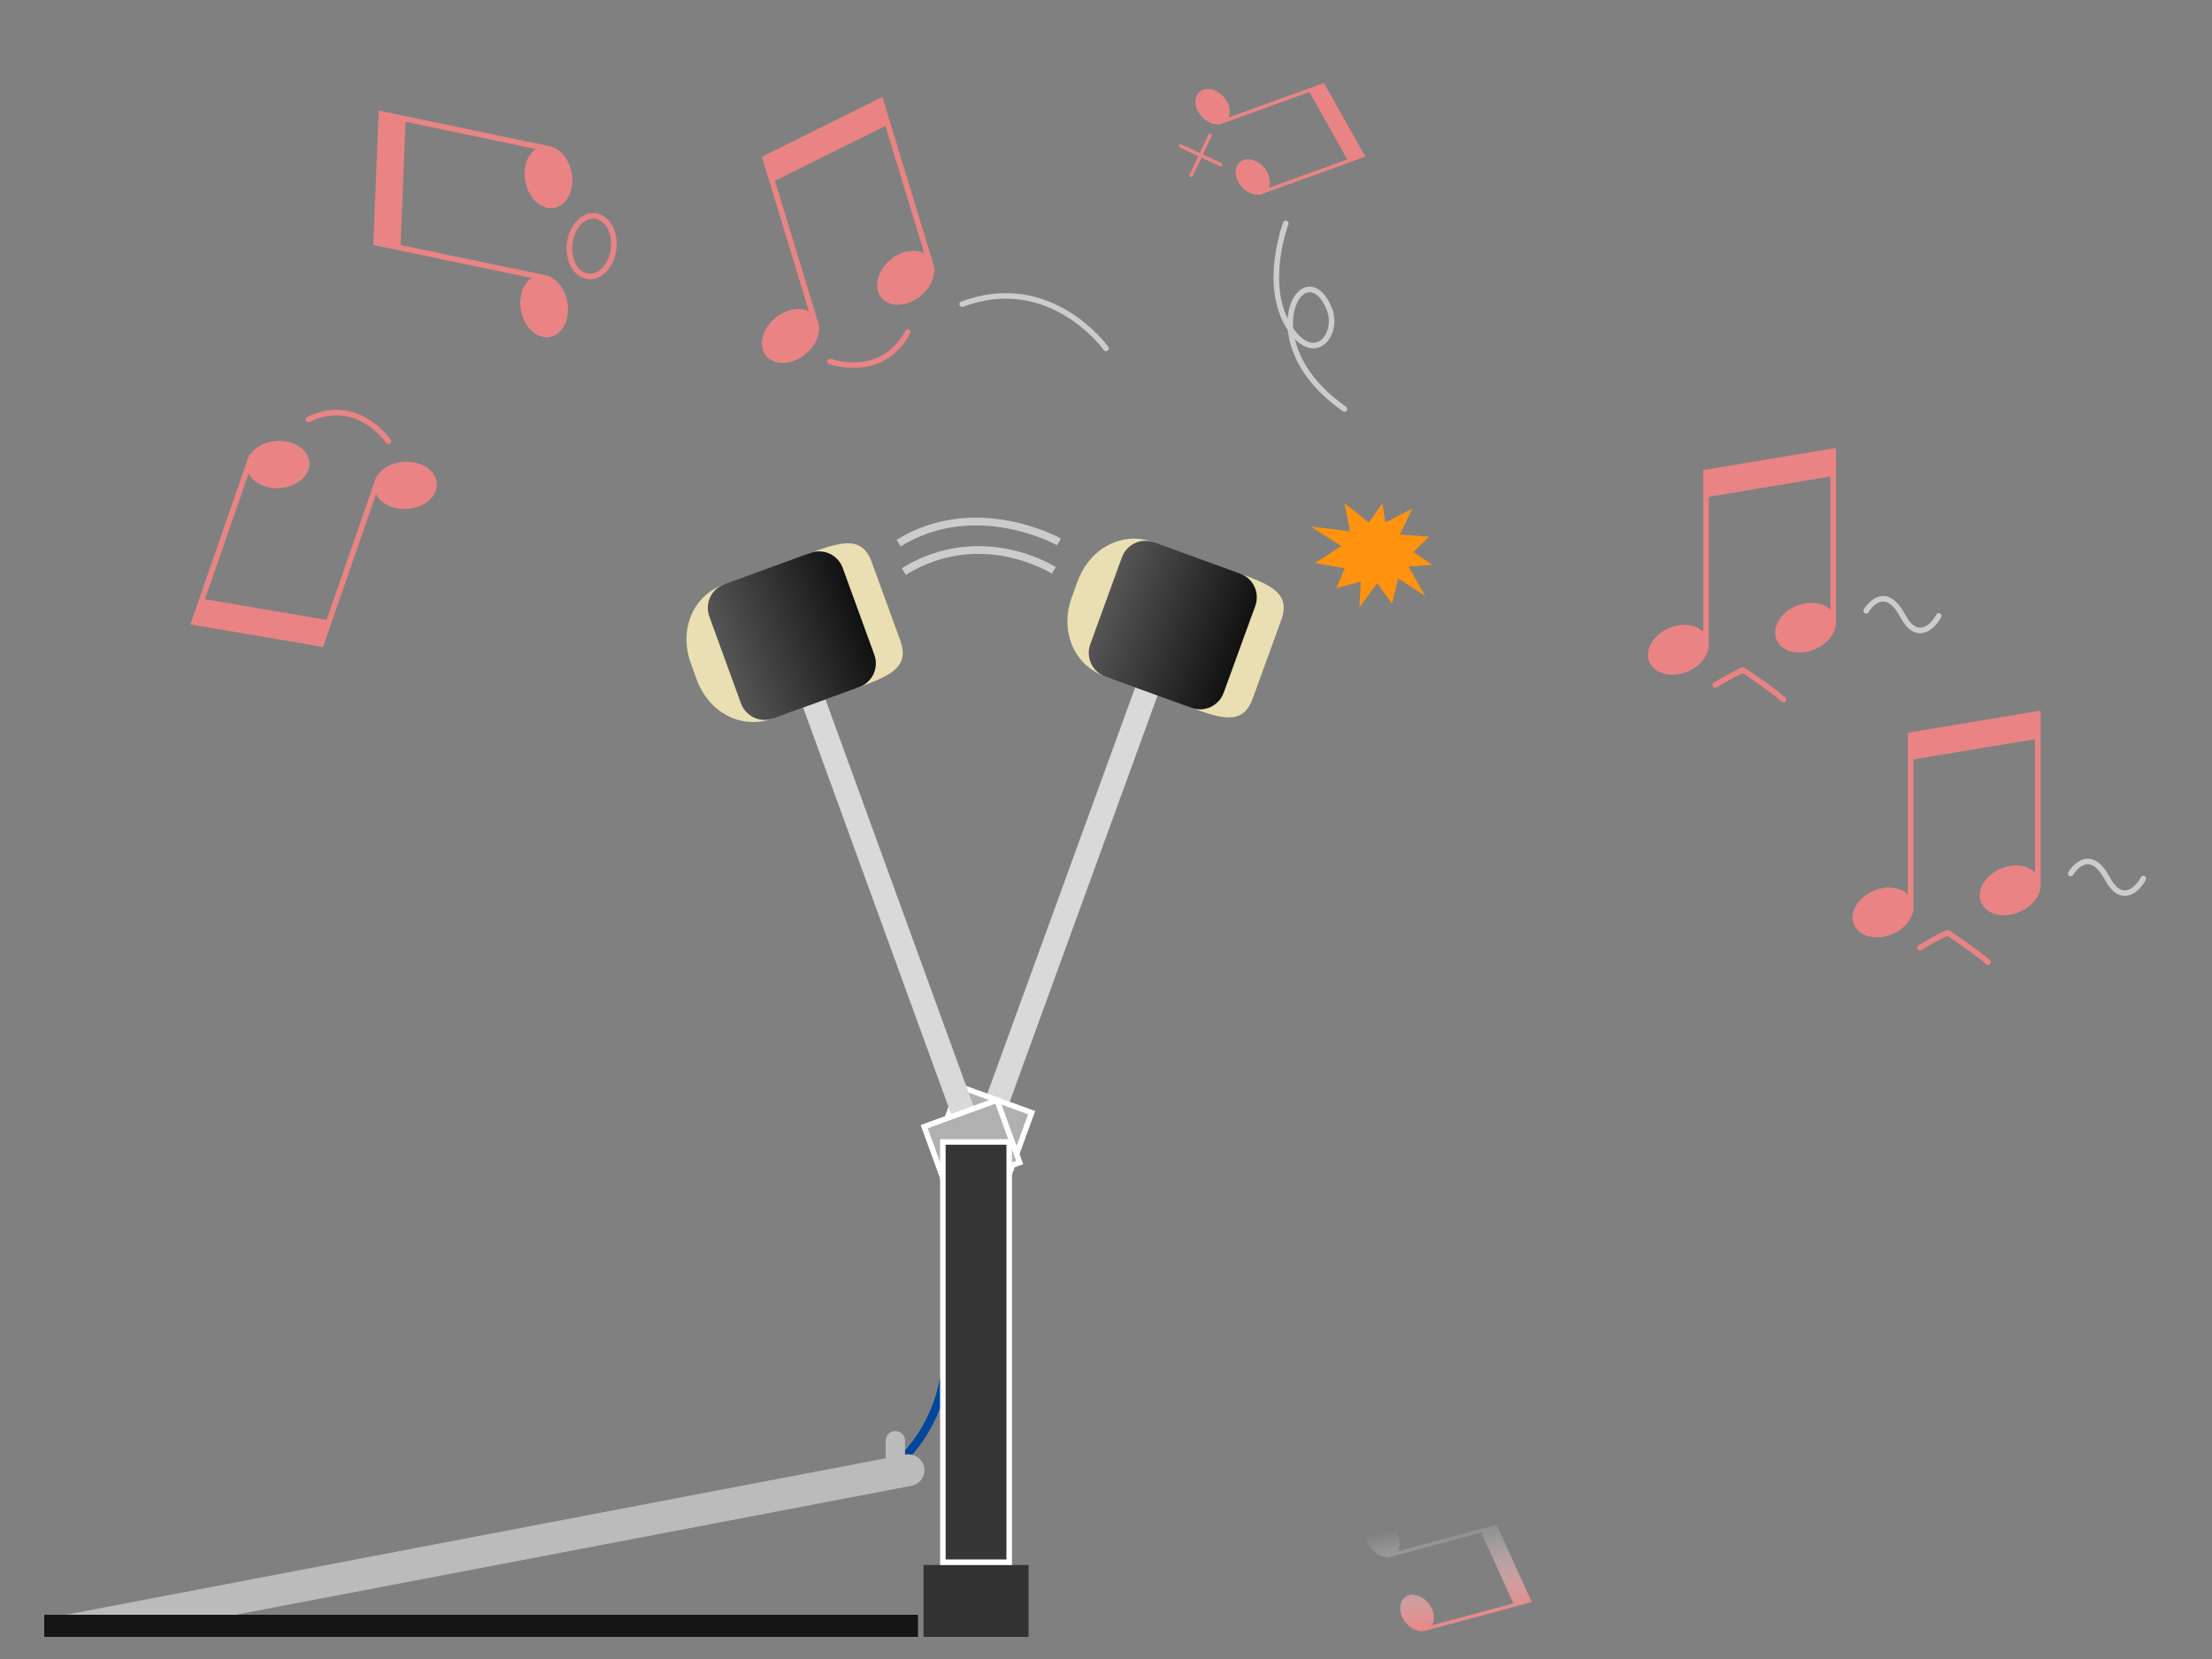 <?xml version="1.0" encoding="utf-8"?>
<!-- Generator: Adobe Illustrator 16.0.0, SVG Export Plug-In . SVG Version: 6.00 Build 0)  -->
<!DOCTYPE svg PUBLIC "-//W3C//DTD SVG 1.1//EN" "http://www.w3.org/Graphics/SVG/1.1/DTD/svg11.dtd">
<svg version="1.1" xmlns="http://www.w3.org/2000/svg" xmlns:xlink="http://www.w3.org/1999/xlink" x="0px" y="0px" width="400px"
	 height="300px" viewBox="0 0 400 300" enable-background="new 0 0 400 300" xml:space="preserve">
<rect x="0" y="0" width="400" height="300" fill="#808080" stroke="none"/>
<path fill="none" stroke="#00479D" stroke-width="1.5" stroke-linecap="round" stroke-miterlimit="10" d="M163,264c0,0,7-6,8-17"/>
<path fill-rule="evenodd" clip-rule="evenodd" fill="#BBBBBB" d="M167.119,265.311c-0.311-1.56-1.854-2.577-3.446-2.273
	l-0.005,0.001v-2.518c0-0.968-0.785-1.752-1.753-1.752c-0.968,0-1.753,0.784-1.753,1.752v3.187L11.901,292H42.62l122.177-23.315
	C166.39,268.381,167.429,266.87,167.119,265.311z"/>
<rect x="8" y="292" fill="#151515" width="158" height="4"/>
<rect x="167" y="283" fill="#323232" width="19" height="13"/>
<g>
	<path fill="#D9D9D9" d="M180.482,205.017c-0.291,0.803-1.394,1.316-2.607,0.874c-1.116-0.405-1.727-1.544-1.436-2.345
		l28.844-79.248l4.043,1.471L180.482,205.017z"/>
	<path fill="#E9DFB3" d="M199.852,122.321c-5.875-2.139-8.189-8.404-6.039-14.311l1.038-2.852c2.154-5.918,7.955-9.233,13.829-7.095
		L199.852,122.321z"/>
	<path fill="#E9DFB3" d="M214.757,127.745c5.874,2.139,9.932,3.615,11.748-1.376l5.194-14.271c1.817-4.993-2.239-6.47-8.114-8.608
		L214.757,127.745z"/>
	
		<linearGradient id="SVGID_1_" gradientUnits="userSpaceOnUse" x1="181.023" y1="112.789" x2="206.694" y2="112.789" gradientTransform="matrix(0.94 0.342 -0.342 0.94 68.48 -59.252)">
		<stop  offset="0" style="stop-color:#555555"/>
		<stop  offset="1" style="stop-color:#111111"/>
	</linearGradient>
	<path fill="url(#SVGID_1_)" d="M221.279,125.273c-0.859,2.363-3.465,3.584-5.813,2.729l-15.613-5.682
		c-2.349-0.855-3.556-3.465-2.696-5.826l5.713-15.698c0.861-2.364,3.463-3.587,5.811-2.732l15.614,5.683
		c2.348,0.855,3.559,3.464,2.699,5.83L221.279,125.273z"/>
	
		<rect x="170.885" y="198.382" transform="matrix(0.94 0.342 -0.342 0.94 80.608 -48.505)" fill="#B0B0B0" stroke="#FFFFFF" stroke-miterlimit="10" width="14" height="12.003"/>
</g>
<g>
	<path fill="#D9D9D9" d="M178.113,205.712c0.293,0.802-0.222,1.903-1.436,2.345c-1.116,0.406-2.315-0.072-2.607-0.873
		l-28.844-79.248l4.043-1.472L178.113,205.712z"/>
	<path fill="#E9DFB3" d="M139.795,129.912c-5.875,2.138-11.675-1.173-13.825-7.08l-1.037-2.852
		c-2.154-5.918,0.158-12.187,6.033-14.324L139.795,129.912z"/>
	<path fill="#E9DFB3" d="M154.7,124.486c5.875-2.138,9.932-3.614,8.115-8.605l-5.194-14.271c-1.817-4.993-5.874-3.517-11.749-1.379
		L154.7,124.486z"/>
	
		<linearGradient id="SVGID_2_" gradientUnits="userSpaceOnUse" x1="146.398" y1="128.904" x2="172.069" y2="128.904" gradientTransform="matrix(0.94 -0.342 0.342 0.94 -50.528 48.269)">
		<stop  offset="0" style="stop-color:#555555"/>
		<stop  offset="1" style="stop-color:#111111"/>
	</linearGradient>
	<path fill="url(#SVGID_2_)" d="M158.107,118.401c0.86,2.362-0.351,4.973-2.698,5.827l-15.613,5.684
		c-2.349,0.854-4.951-0.368-5.811-2.73l-5.714-15.697c-0.86-2.365,0.348-4.974,2.695-5.828l15.613-5.684
		c2.349-0.854,4.953,0.366,5.814,2.731L158.107,118.401z"/>
	
		<rect x="168.716" y="200.896" transform="matrix(0.94 -0.342 0.342 0.94 -60.174 72.591)" fill="#B0B0B0" stroke="#FFFFFF" stroke-miterlimit="10" width="14" height="12.001"/>
</g>
<g>
	<rect x="170.5" y="206.5" fill="#363636" width="12" height="76"/>
	<path fill="#FFFFFF" d="M182,207v75h-11v-75H182 M183,206h-1h-11h-1v1v75v1h1h11h1v-1v-75V206L183,206z"/>
</g>
<path fill="none" stroke="#CCCCCC" stroke-width="1.403" stroke-miterlimit="10" d="M163.436,103.352
	c14.032-8.636,27.129-0.216,27.129-0.216"/>
<path fill="none" stroke="#CCCCCC" stroke-width="1.403" stroke-miterlimit="10" d="M162.5,98.207c14.032-8.636,29-0.216,29-0.216"
	/>
<polygon fill-rule="evenodd" clip-rule="evenodd" fill="#FF920E" points="245.829,110 246.052,105.173 241.674,106.354 
	243.158,102.76 237.778,101.835 242.527,98.754 237,95.211 244.123,96.084 243.121,91 247.536,94.492 250,91 250.504,94.492 
	255.401,91.976 253.139,96.648 258.444,97.06 255.587,99.832 259,102.144 254.696,102.451 257.739,107.792 252.842,104.608 
	251.729,109.178 249.058,105.43 245.793,109.897 245.829,110 "/>
<linearGradient id="SVGID_3_" gradientUnits="userSpaceOnUse" x1="260.119" y1="273.039" x2="263.786" y2="293.838">
	<stop  offset="0.1" style="stop-color:#FFFFFF;stop-opacity:0"/>
	<stop  offset="1" style="stop-color:#EA8484"/>
</linearGradient>
<path fill="url(#SVGID_3_)" d="M270.634,275.716l-17.862,4.792c0.61-1.074,0.379-2.693-0.668-3.975
	c-1.258-1.54-3.191-1.992-4.32-1.025c-1.128,0.969-1.025,3.008,0.229,4.541c1.494,1.823,3.242,1.518,3.249,1.52l16.583-4.449
	l5.837,12.832l-14.707,3.94c0.614-1.069,0.381-2.693-0.671-3.972c-1.254-1.542-3.186-1.99-4.316-1.023
	c-1.128,0.967-1.026,3.003,0.228,4.541c1.488,1.815,3.251,1.516,3.251,1.516L277,289.717L270.634,275.716z"/>
<g>
	
		<ellipse transform="matrix(0.115 -0.993 0.993 0.115 50.509 145.671)" fill-rule="evenodd" clip-rule="evenodd" fill="none" stroke="#EA8484" stroke-linecap="round" stroke-miterlimit="10" cx="107.024" cy="44.483" rx="5.5" ry="4"/>
	<path fill="#EA8484" d="M67.498,44.3l28.641,5.976c-1.625,1.073-2.457,3.533-1.888,6.095c0.68,3.064,3.084,5.085,5.373,4.518
		c2.287-0.568,3.591-3.511,2.914-6.572c-0.808-3.646-3.497-4.451-3.509-4.459l-26.593-5.549l0.902-22.285l23.584,4.92
		c-1.625,1.074-2.457,3.534-1.888,6.096c0.68,3.063,3.084,5.085,5.372,4.518c2.288-0.568,3.592-3.512,2.914-6.572
		c-0.803-3.629-3.509-4.459-3.509-4.459l-31.326-6.536L67.498,44.3z"/>
</g>
<g>
	<path fill="none" stroke="#EA8484" stroke-linecap="round" stroke-miterlimit="10" d="M70.256,79.827c0,0-5.59-8.291-14.499-3.974"
		/>
	<path fill="#EA8484" d="M58.414,117l9.593-27.642c0.856,1.749,3.19,2.89,5.803,2.653c3.126-0.281,5.438-2.407,5.168-4.75
		c-0.271-2.342-3.022-4.012-6.146-3.731c-3.719,0.336-4.862,2.898-4.871,2.909l-8.907,25.665l-21.987-3.747l7.899-22.762
		c0.856,1.75,3.189,2.89,5.804,2.653c3.125-0.281,5.437-2.407,5.167-4.748c-0.27-2.342-3.022-4.013-6.146-3.731
		c-3.701,0.332-4.871,2.908-4.871,2.908L34.43,112.909L58.414,117z"/>
</g>
<g>
	<path fill="none" stroke="#CCCCCC" stroke-linecap="round" stroke-miterlimit="10" d="M174,55c16-6,26,8,26,8"/>
	<path fill="none" stroke="#EA8484" stroke-linecap="round" stroke-miterlimit="10" d="M150.093,65.367
		c0,0,9.401,3.408,14.058-5.327"/>
	<path fill="#EA8484" d="M137.771,28.351l8.526,27.989c-1.722-0.909-4.28-0.457-6.252,1.273c-2.361,2.068-2.977,5.147-1.38,6.882
		c1.598,1.733,4.805,1.463,7.165-0.604c2.808-2.461,2.222-5.206,2.224-5.22l-7.917-25.988l19.976-9.92l7.021,23.048
		c-1.723-0.91-4.28-0.457-6.253,1.273c-2.36,2.068-2.977,5.147-1.379,6.881s4.806,1.463,7.164-0.604
		c2.795-2.448,2.224-5.22,2.224-5.22l-9.325-30.611L137.771,28.351z"/>
</g>
<g>
	<path fill-rule="evenodd" clip-rule="evenodd" fill="none" stroke="#CCCCCC" stroke-linecap="round" stroke-miterlimit="10" d="
		M232.5,40.396c0.242-0.477-4.377,10.92,0.662,18.817c4.493,7.042,9.144,1.231,7.172-3.46c-4.5-10.709-14.585,6.078,2.791,18.208"/>
	<path fill="none" stroke="#EA8484" stroke-width="0.628" stroke-linecap="round" stroke-miterlimit="10" d="M218.811,24.466
		l-3.395,7.231 M220.73,29.774l-7.235-3.386"/>
	<path fill="#EA8484" d="M239.416,15.009l-17.268,6.246c0.514-1.11,0.151-2.696-0.998-3.878c-1.375-1.412-3.324-1.701-4.365-0.64
		c-1.03,1.056-0.753,3.056,0.616,4.47c1.634,1.677,3.328,1.227,3.342,1.226l16.032-5.8l6.86,12.201l-14.212,5.142
		c0.51-1.108,0.144-2.699-1.005-3.88c-1.374-1.41-3.323-1.699-4.363-0.638c-1.026,1.054-0.754,3.052,0.619,4.467
		c1.621,1.674,3.338,1.229,3.338,1.229l18.887-6.833L239.416,15.009z"/>
</g>
<g>
	<path fill="none" stroke="#CCCCCC" stroke-linecap="round" stroke-miterlimit="10" d="M374.459,157.959
		c0,0,3.208-5.459,6.625,0.916c2.509,4.68,5.352,2.125,6.5,0"/>
	<path fill-rule="evenodd" clip-rule="evenodd" fill="none" stroke="#EA8484" stroke-linecap="round" stroke-miterlimit="10" d="
		M347.167,171.375c0,0,4.748-2.833,5.062-2.666c0.313,0.166,5.022,3.291,7.272,5.291"/>
	<path fill="#EA8484" d="M345,132.5v29.258c-1.383-1.371-3.961-1.684-6.353-0.604c-2.86,1.291-4.348,4.058-3.325,6.182
		c1.023,2.123,4.171,2.799,7.029,1.51c3.403-1.535,3.643-4.332,3.648-4.346v-27.166l22-3.668v24.092
		c-1.383-1.371-3.961-1.684-6.353-0.604c-2.86,1.291-4.348,4.058-3.325,6.182c1.023,2.123,4.171,2.799,7.029,1.51
		c3.388-1.527,3.648-4.346,3.648-4.346v-32L345,132.5z"/>
</g>
<g>
	<path fill="none" stroke="#CCCCCC" stroke-linecap="round" stroke-miterlimit="10" d="M337.459,110.459
		c0,0,3.208-5.459,6.625,0.916c2.509,4.68,5.352,2.125,6.5,0"/>
	<path fill-rule="evenodd" clip-rule="evenodd" fill="none" stroke="#EA8484" stroke-linecap="round" stroke-miterlimit="10" d="
		M310.167,123.875c0,0,4.748-2.833,5.062-2.666c0.313,0.166,5.022,3.291,7.272,5.291"/>
	<path fill="#EA8484" d="M308,85v29.258c-1.383-1.371-3.961-1.684-6.353-0.604c-2.86,1.291-4.348,4.058-3.325,6.182
		c1.023,2.123,4.171,2.799,7.029,1.51c3.403-1.535,3.643-4.332,3.648-4.346V89.834l22-3.668v24.092
		c-1.383-1.371-3.961-1.684-6.353-0.604c-2.86,1.291-4.348,4.058-3.325,6.182c1.023,2.123,4.171,2.799,7.029,1.51
		C331.739,115.818,332,113,332,113V81L308,85z"/>
</g>
</svg>
